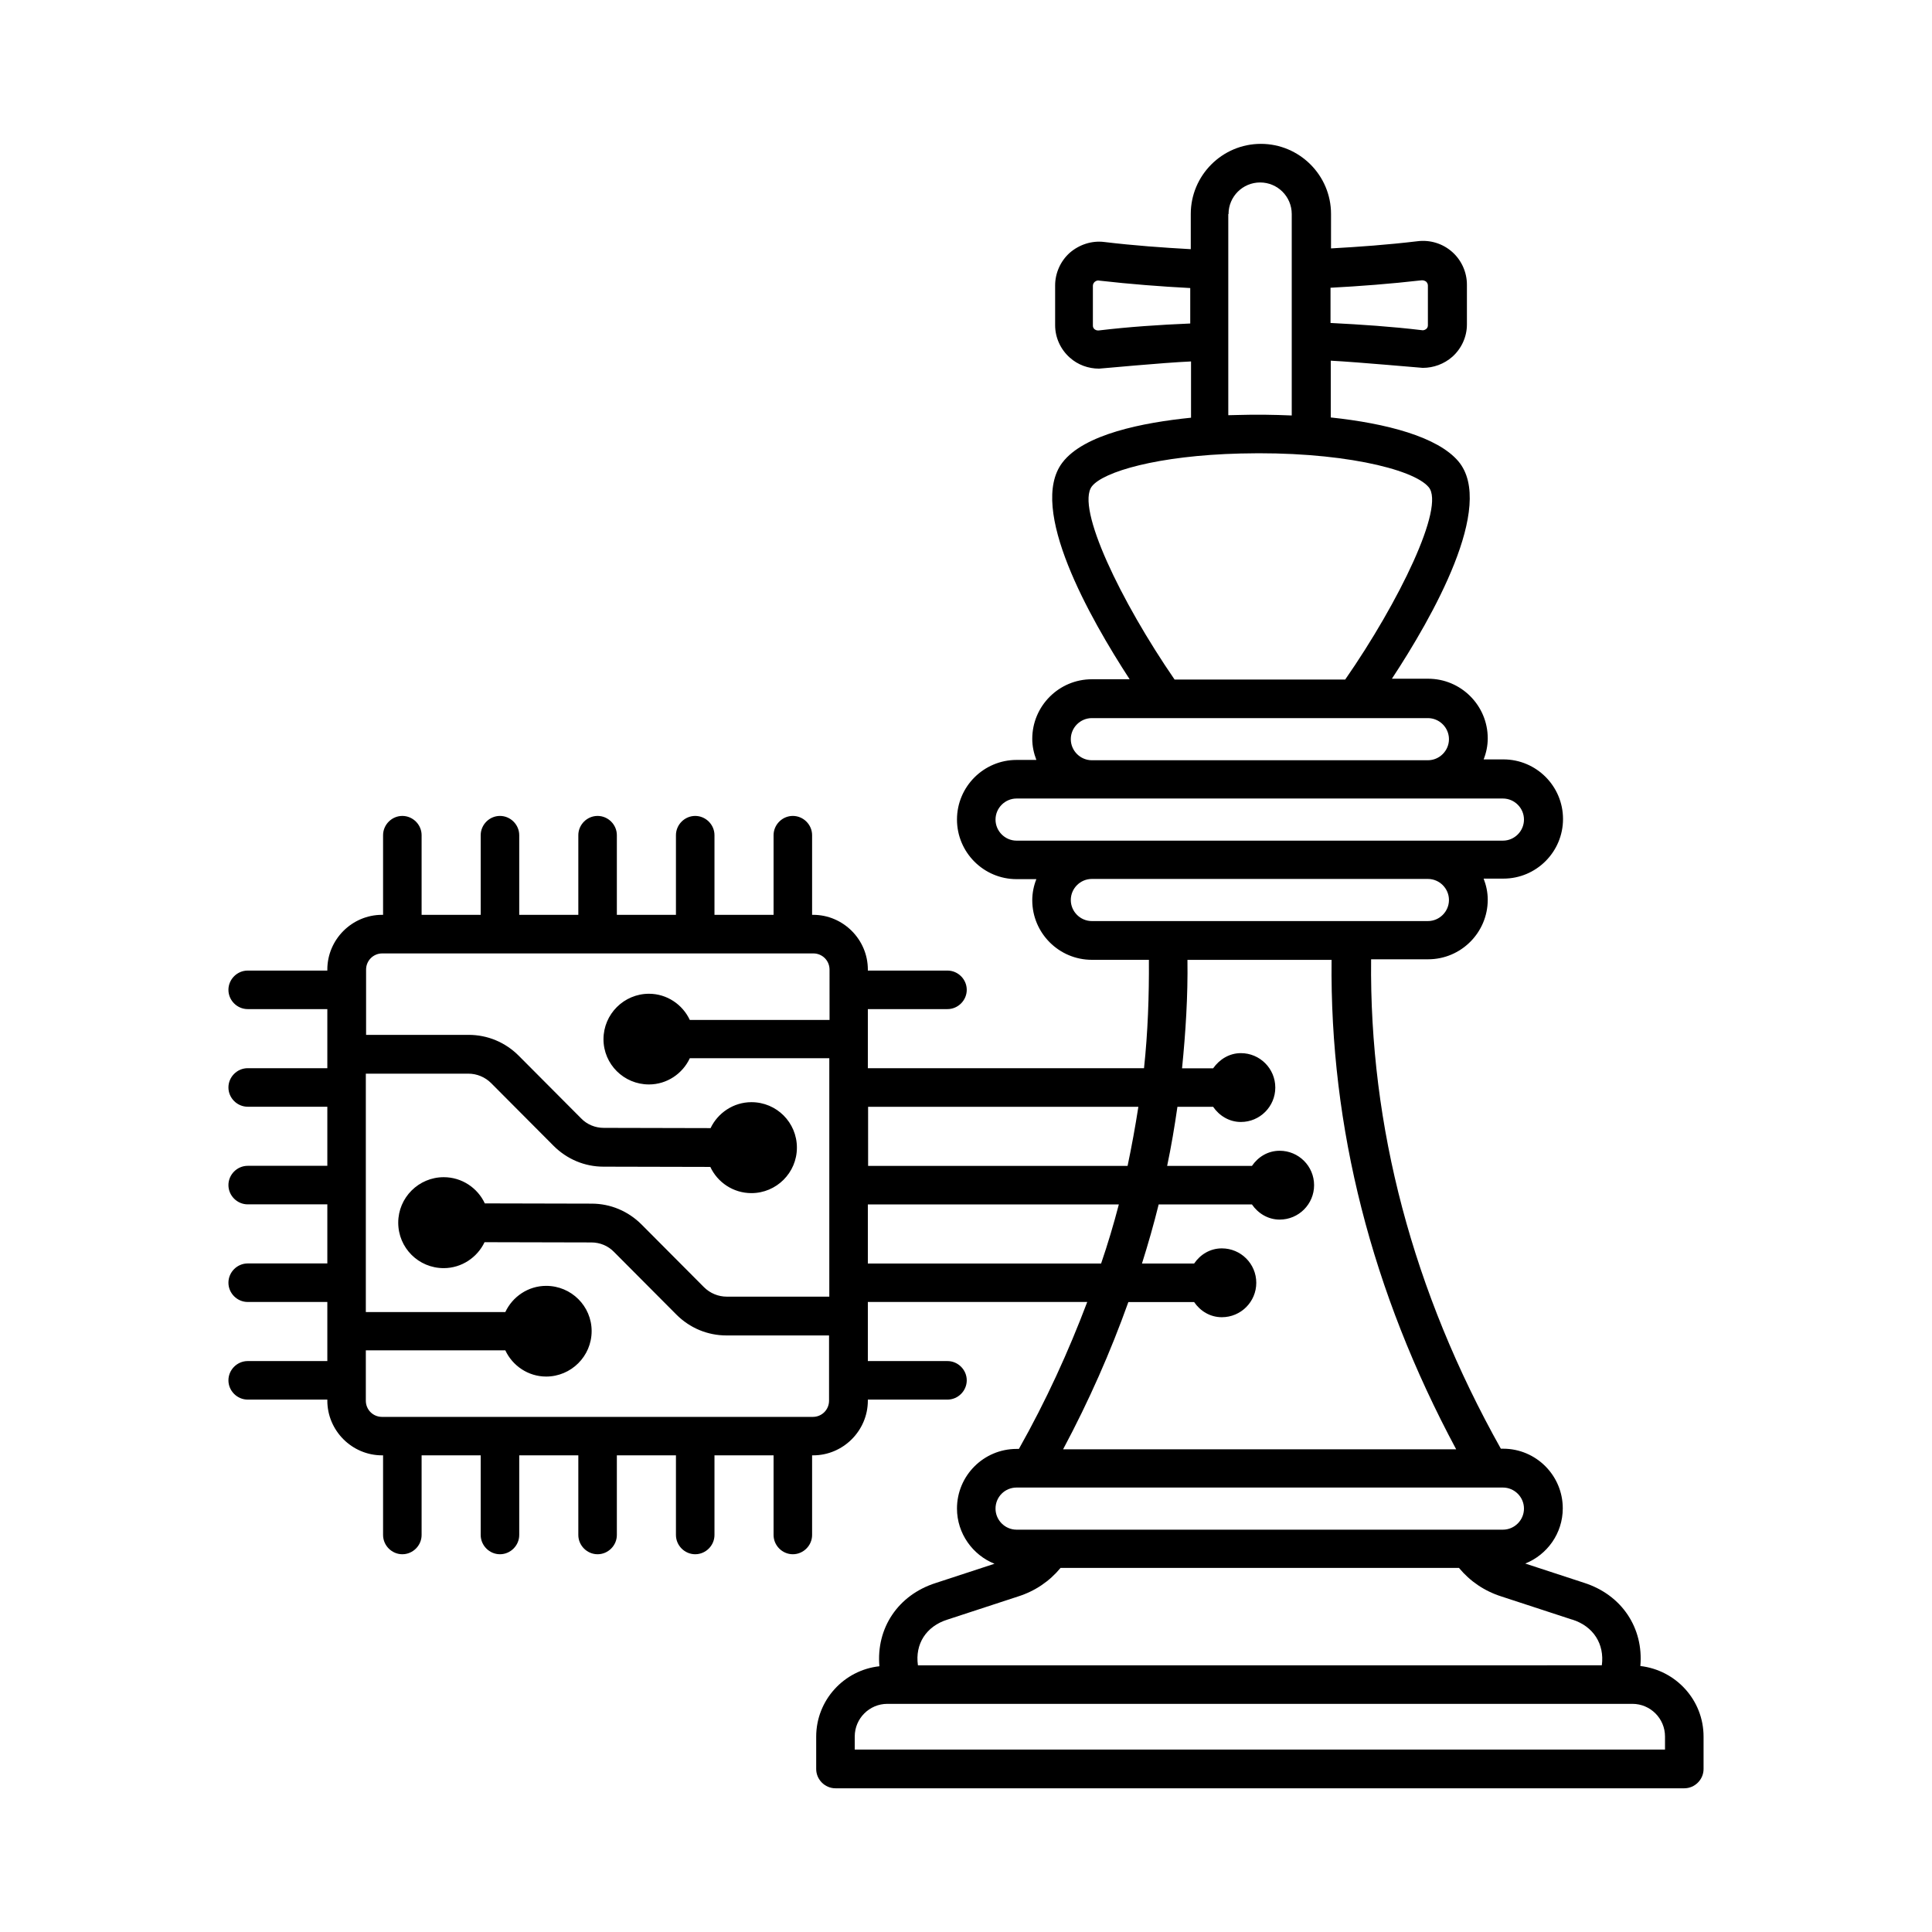 <?xml version="1.0" encoding="UTF-8"?>
<!-- Uploaded to: SVG Repo, www.svgrepo.com, Generator: SVG Repo Mixer Tools -->
<svg fill="#000000" width="800px" height="800px" version="1.1" viewBox="144 144 512 512" xmlns="http://www.w3.org/2000/svg">
 <path d="m578.71 585.52c0.887-10.078-4.902-18.859-14.91-22.059l-15.59-5.106c5.785-2.316 9.941-7.965 9.941-14.637 0-8.715-7.082-15.797-15.797-15.797h-0.613c-23.352-41.668-34.859-85.309-34.383-129.7h15.113c8.715 0 15.797-7.082 15.797-15.797 0-1.973-0.41-3.812-1.09-5.582h5.242c8.715 0 15.797-7.082 15.797-15.797 0-8.715-7.082-15.797-15.797-15.797h-5.242c0.68-1.703 1.09-3.609 1.09-5.582 0-8.715-7.082-15.797-15.797-15.797h-9.602c10.758-16.34 27.504-45.82 17.633-57.598-5.516-6.535-19.133-10.078-33.836-11.641v-15.047c7.691 0.41 23.898 1.906 24.375 1.906 2.859 0 5.652-1.02 7.828-2.926 2.449-2.18 3.879-5.309 3.879-8.578v-10.555c0-3.269-1.43-6.469-3.879-8.645-2.519-2.246-5.856-3.269-9.191-2.859-7.965 0.953-15.59 1.496-22.945 1.906l0.004-9.121c0-10.281-8.375-18.586-18.586-18.586-10.281 0-18.586 8.375-18.586 18.586v9.324c-7.352-0.41-15.047-0.953-22.945-1.906-3.269-0.41-6.606 0.68-9.121 2.859-2.449 2.18-3.879 5.379-3.879 8.645v10.555c0 3.269 1.43 6.398 3.879 8.578 2.109 1.906 4.902 2.926 7.762 2.926 0.477 0 16.68-1.566 24.375-1.906v14.91c-12.73 1.293-28.391 4.356-34.109 11.914-9.191 12.117 7.285 41.191 17.836 57.395l-10.008 0.004c-8.715 0-15.797 7.082-15.797 15.797 0 1.973 0.41 3.812 1.09 5.582h-5.242c-8.715 0-15.797 7.082-15.797 15.797 0 8.715 7.082 15.797 15.797 15.797h5.242c-0.68 1.703-1.09 3.609-1.09 5.582 0 8.715 7.082 15.797 15.797 15.797h15.113c0.066 9.602-0.273 19.199-1.293 28.73l-73.188-0.008v-15.66h21.105c2.793 0 5.106-2.316 5.106-5.106 0-2.793-2.316-5.106-5.106-5.106h-21.105v-0.273c0-7.965-6.535-14.5-14.5-14.5h-0.273v-21.105c0-2.793-2.316-5.106-5.106-5.106-2.793 0-5.106 2.316-5.106 5.106v21.105h-15.66v-21.105c0-2.793-2.316-5.106-5.106-5.106-2.793 0-5.106 2.316-5.106 5.106v21.105h-15.66v-21.105c0-2.793-2.316-5.106-5.106-5.106-2.793 0-5.106 2.316-5.106 5.106v21.105h-15.66v-21.105c0-2.793-2.316-5.106-5.106-5.106-2.793 0-5.106 2.316-5.106 5.106v21.105h-15.66v-21.105c0-2.793-2.316-5.106-5.106-5.106-2.793 0-5.106 2.316-5.106 5.106v21.105h-0.273c-7.965 0-14.5 6.535-14.5 14.5v0.273h-21.105c-2.793 0-5.106 2.316-5.106 5.106 0 2.793 2.316 5.106 5.106 5.106h21.105v15.66h-21.105c-2.793 0-5.106 2.316-5.106 5.106 0 2.793 2.316 5.106 5.106 5.106h21.105v15.66h-21.105c-2.793 0-5.106 2.316-5.106 5.106 0 2.793 2.316 5.106 5.106 5.106h21.105v15.66h-21.105c-2.793 0-5.106 2.316-5.106 5.106 0 2.793 2.316 5.106 5.106 5.106h21.105v15.66h-21.105c-2.793 0-5.106 2.316-5.106 5.106 0 2.793 2.316 5.106 5.106 5.106h21.105v0.273c0 7.965 6.535 14.5 14.5 14.5h0.273v21.105c0 2.793 2.316 5.106 5.106 5.106 2.793 0 5.106-2.316 5.106-5.106v-21.105h15.66v21.105c0 2.793 2.316 5.106 5.106 5.106 2.793 0 5.106-2.316 5.106-5.106v-21.105h15.66v21.105c0 2.793 2.316 5.106 5.106 5.106 2.793 0 5.106-2.316 5.106-5.106v-21.105h15.66v21.105c0 2.793 2.316 5.106 5.106 5.106 2.793 0 5.106-2.316 5.106-5.106v-21.105h15.66v21.105c0 2.793 2.316 5.106 5.106 5.106 2.793 0 5.106-2.316 5.106-5.106v-21.105h0.273c7.965 0 14.5-6.535 14.5-14.5v-0.273h21.105c2.793 0 5.106-2.316 5.106-5.106 0-2.793-2.316-5.106-5.106-5.106h-21.105v-15.66h58.141c-4.969 13.141-10.895 26.145-18.109 38.941h-0.613c-8.715 0-15.797 7.082-15.797 15.797 0 6.606 4.152 12.324 9.941 14.637l-15.59 5.106c-10.008 3.199-15.797 11.984-14.91 22.059-9.395 1.02-16.75 8.988-16.75 18.656v8.578c0 2.793 2.316 5.106 5.106 5.106h224.95c2.793 0 5.106-2.316 5.106-5.106v-8.578c0.004-9.73-7.352-17.629-16.746-18.719zm-82.176-365.26c7.762-0.41 15.797-1.02 24.168-1.973 0.613-0.066 1.02 0.203 1.227 0.34 0.203 0.203 0.477 0.543 0.477 1.02v10.555c0 0.41-0.137 0.68-0.41 0.953-0.203 0.137-0.613 0.477-1.227 0.34-7.965-0.953-16.066-1.496-24.168-1.906v-9.328zm-132.76 194.04h-36.969c-1.906-4.086-6.059-6.945-10.824-6.945-6.606 0-12.051 5.379-12.051 12.051 0 6.606 5.379 11.984 12.051 11.984 4.766 0 8.918-2.859 10.824-6.945h36.969v63.18h-27.164c-2.246 0-4.426-0.887-6.059-2.519l-16.543-16.613c-3.539-3.539-8.238-5.516-13.207-5.516l-28.32-0.066c-1.906-4.086-6.059-6.945-10.895-6.945-6.606 0-12.051 5.379-12.051 12.051s5.379 12.051 12.051 12.051c4.766 0 8.918-2.859 10.824-6.875l28.32 0.066c2.246 0 4.426 0.887 5.992 2.519l16.543 16.613c3.539 3.539 8.238 5.516 13.277 5.516h27.164v17.293c0 2.383-1.906 4.289-4.289 4.289h-114.18c-2.383 0-4.289-1.906-4.289-4.289v-13.344h36.969c1.906 4.086 6.059 6.945 10.824 6.945 6.606 0 12.051-5.379 12.051-12.051 0-6.606-5.379-11.984-12.051-11.984-4.766 0-8.918 2.859-10.824 6.945h-36.969v-63.18h27.164c2.246 0 4.426 0.887 6.059 2.519l16.543 16.613c3.539 3.539 8.238 5.516 13.207 5.516l28.32 0.066c1.906 4.086 6.059 6.945 10.895 6.945 6.606 0 12.051-5.379 12.051-12.051s-5.379-12.051-12.051-12.051c-4.766 0-8.918 2.859-10.824 6.875l-28.32-0.066c-2.246 0-4.426-0.887-5.992-2.519l-16.543-16.613c-3.539-3.539-8.238-5.516-13.277-5.516h-27.164v-17.293c0-2.383 1.906-4.289 4.289-4.289h114.24c2.383 0 4.289 1.906 4.289 4.289l0.004 13.344zm105.8-213.57c0-4.629 3.746-8.375 8.375-8.375s8.375 3.746 8.375 8.375v53.375c-4.766-0.203-9.531-0.273-13.957-0.137-0.887 0-1.84 0.066-2.859 0.066v-53.305zm-34.383 30.84c-0.613 0.066-0.953-0.203-1.156-0.34-0.273-0.273-0.41-0.543-0.41-0.953v-10.555c0-0.477 0.273-0.816 0.477-1.02 0.203-0.137 0.613-0.477 1.156-0.34 8.375 0.953 16.406 1.566 24.168 1.973v9.395c-8.164 0.344-16.266 0.887-24.234 1.84zm-1.836 41.328c2.996-3.879 17.43-8.168 39.352-8.715 25.938-0.68 45.82 4.016 49.906 8.918 4.426 5.176-7.898 30.5-22.125 50.992h-45.207c-14.234-20.695-26.215-45.547-21.926-51.195zm0 61.41h89.051c3.062 0 5.582 2.519 5.582 5.582s-2.519 5.582-5.582 5.582h-89.051c-3.062 0-5.582-2.519-5.582-5.582 0-3.066 2.519-5.582 5.582-5.582zm-19.949 32.473c-3.062 0-5.582-2.519-5.582-5.582s2.519-5.582 5.582-5.582h128.88c3.062 0 5.582 2.519 5.582 5.582s-2.519 5.582-5.582 5.582zm19.949 21.312c-3.062 0-5.582-2.519-5.582-5.582s2.519-5.582 5.582-5.582h89.051c3.062 0 5.582 2.519 5.582 5.582s-2.519 5.582-5.582 5.582zm-59.367 49.223h71.691c-0.816 5.242-1.77 10.484-2.859 15.66h-68.762l-0.004-15.66zm0 41.531v-15.66h66.516c-1.363 5.242-2.926 10.484-4.699 15.66zm69.035 10.211h17.43c1.633 2.383 4.223 4.016 7.352 4.016 5.039 0 9.121-4.086 9.121-9.121 0-5.039-4.086-9.121-9.121-9.121-3.133 0-5.719 1.633-7.352 4.016h-13.82c1.633-5.176 3.133-10.418 4.426-15.66h24.715c1.633 2.383 4.289 4.016 7.352 4.016 5.039 0 9.121-4.086 9.121-9.121 0-5.039-4.086-9.121-9.121-9.121-3.133 0-5.719 1.633-7.352 4.016h-22.469c1.09-5.176 1.973-10.418 2.723-15.66h9.465c1.633 2.383 4.289 4.016 7.352 4.016 5.039 0 9.121-4.086 9.121-9.121 0-5.039-4.086-9.121-9.121-9.121-3.062 0-5.652 1.633-7.352 4.016h-8.238c0.953-9.531 1.566-19.133 1.43-28.73h38.195c-0.477 44.391 10.621 87.961 33.02 129.7h-104.17c6.875-12.867 12.594-25.871 17.293-39.012zm-29.617 49.156h128.88c3.062 0 5.582 2.519 5.582 5.582s-2.519 5.582-5.582 5.582h-128.88c-3.062 0-5.582-2.519-5.582-5.582 0-3.133 2.519-5.582 5.582-5.582zm-18.312 34.992 18.723-6.129c4.492-1.43 8.305-4.016 11.234-7.559h105.6c2.926 3.539 6.738 6.129 11.234 7.559l18.723 6.129h0.066c5.582 1.77 8.578 6.469 7.828 12.117l-181.24 0.004c-0.816-5.652 2.18-10.352 7.832-12.121zm190.15 34.449h-214.73v-3.473c0-4.766 3.879-8.645 8.645-8.645h197.44c4.766 0 8.645 3.879 8.645 8.645z"/>
</svg>